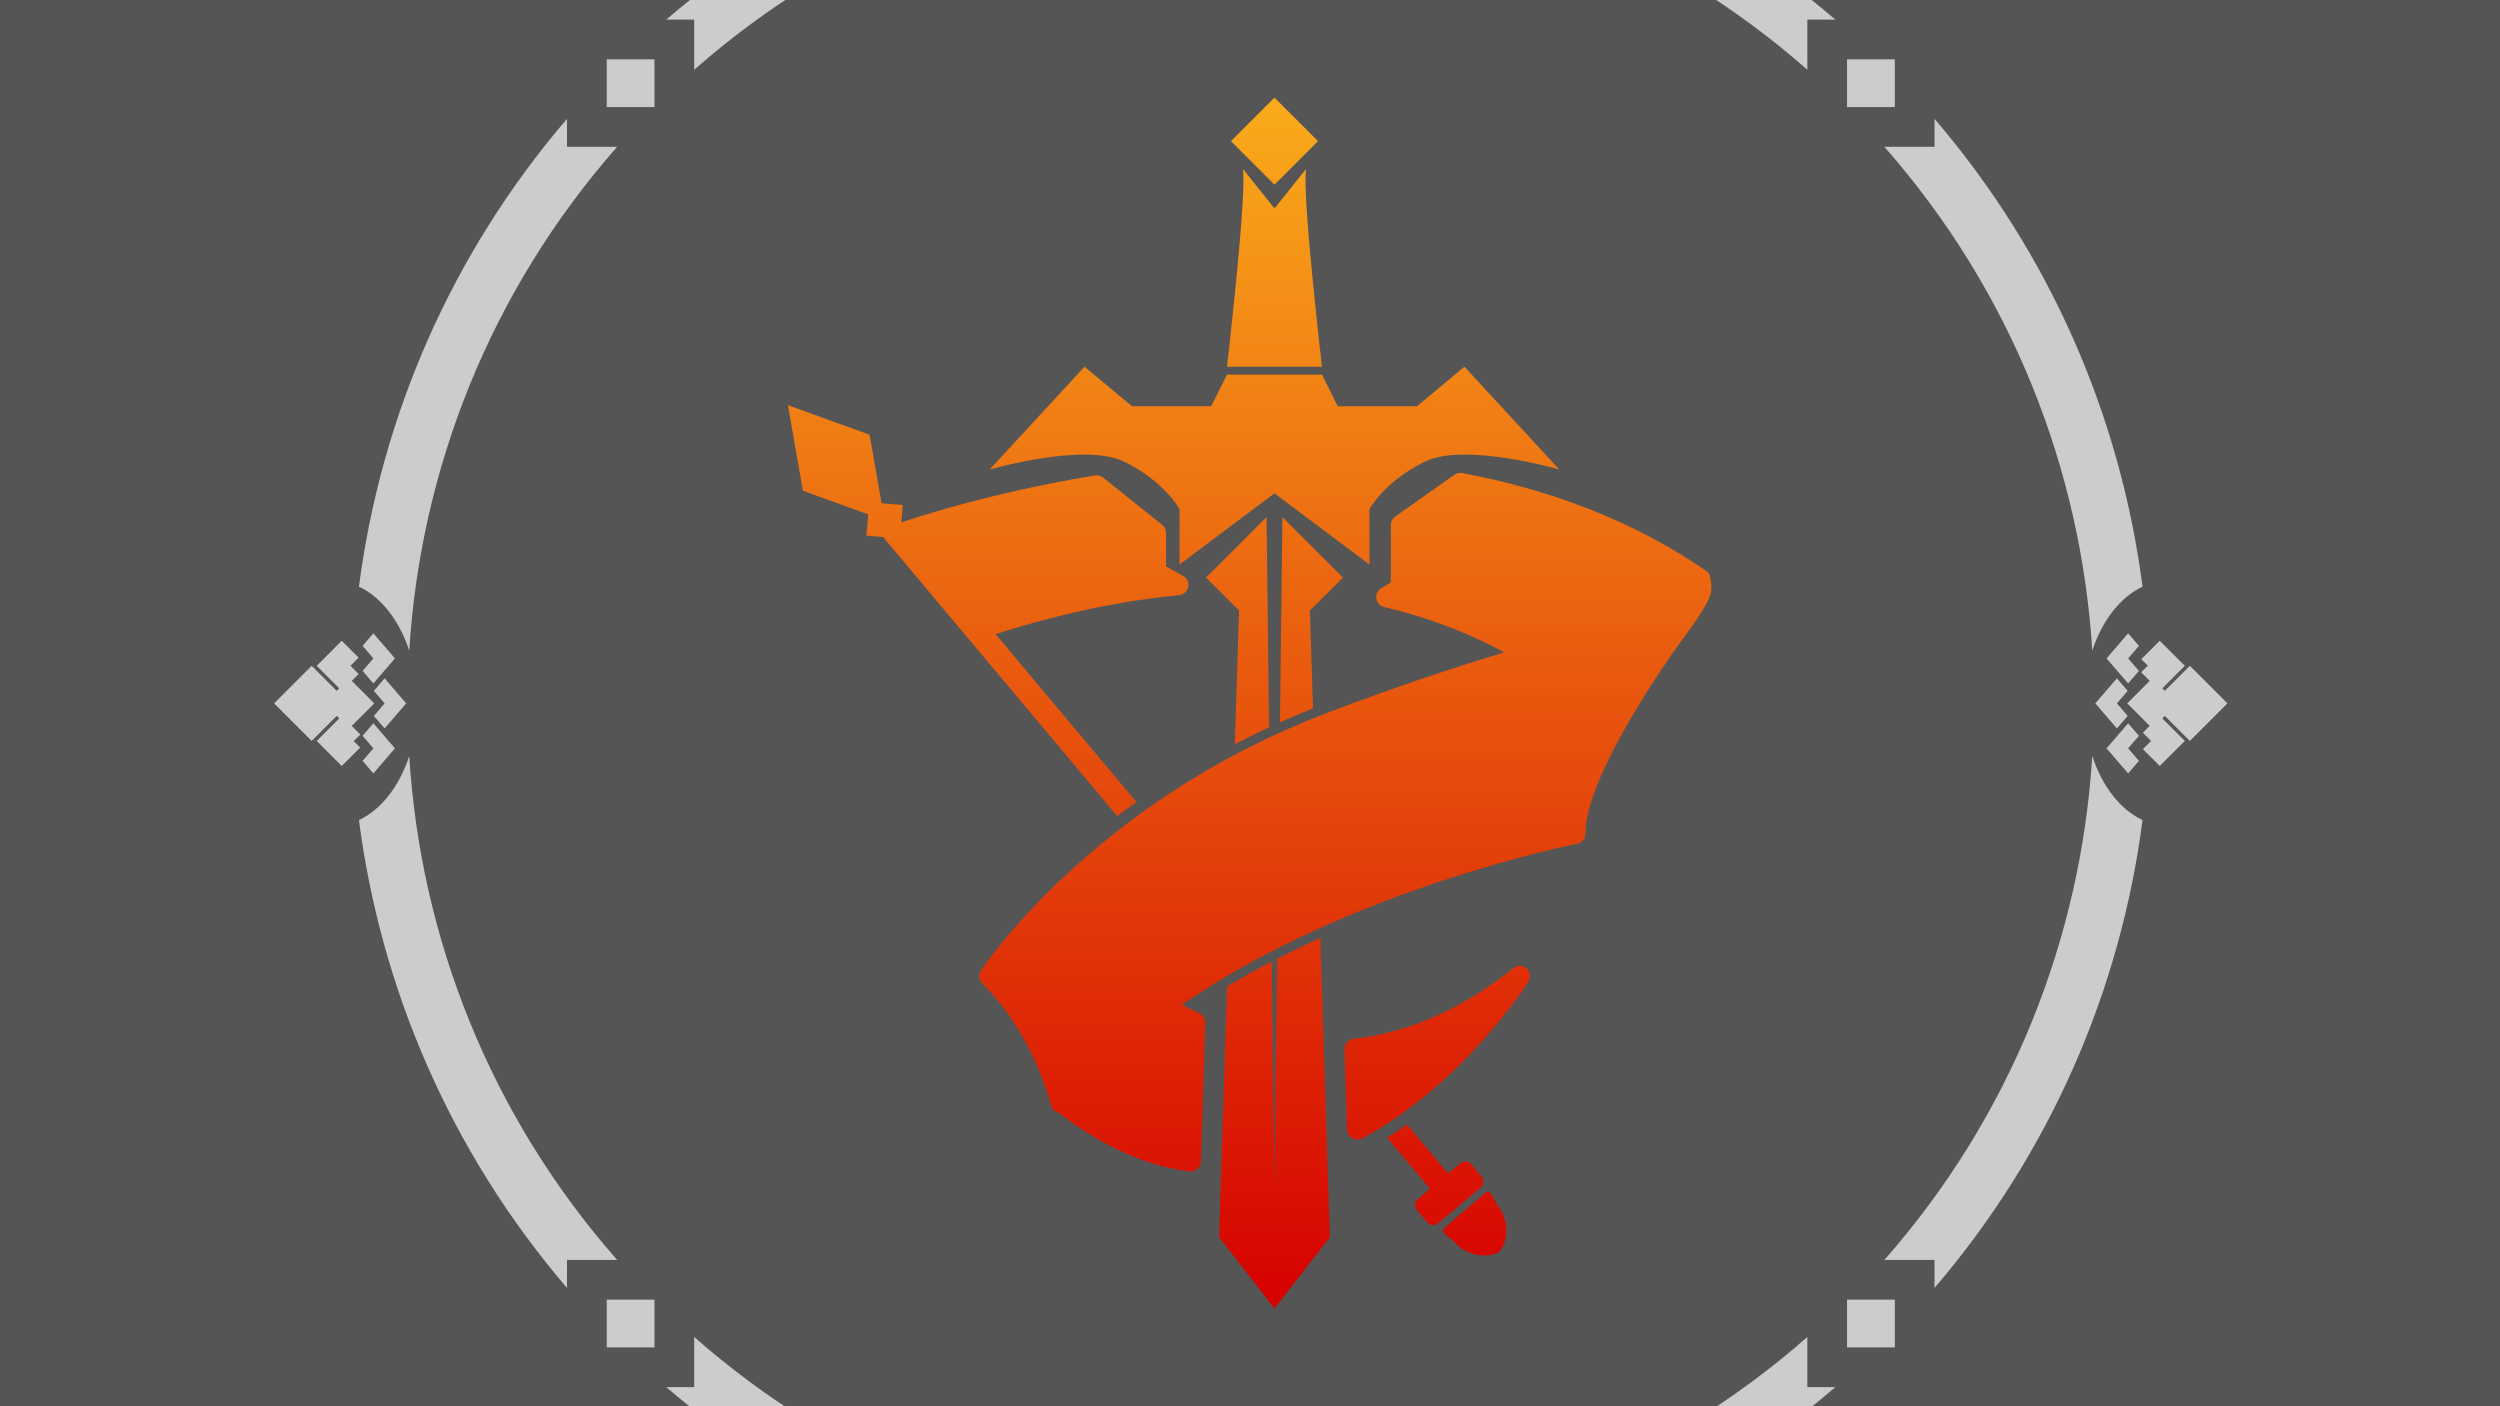 <?xml version="1.0" encoding="UTF-8" standalone="no"?>
<!DOCTYPE svg PUBLIC "-//W3C//DTD SVG 1.1//EN" "http://www.w3.org/Graphics/SVG/1.1/DTD/svg11.dtd">
<svg width="100%" height="100%" viewBox="0 0 1280 720" version="1.1" xmlns="http://www.w3.org/2000/svg" xmlns:xlink="http://www.w3.org/1999/xlink" xml:space="preserve" xmlns:serif="http://www.serif.com/" style="fill-rule:evenodd;clip-rule:evenodd;stroke-linejoin:round;stroke-miterlimit:2;">
    <rect x="-0" y="0" width="1280" height="720" style="fill:rgb(85,85,85);"/>
    <g transform="matrix(5.757,0,6.84775e-32,5.757,-5024.5,-1545.44)">
        <path d="M985.114,412.289L987.341,414.516L984,417.857L980.659,414.516L982.886,412.289L982.663,412.065L980.659,414.069L978.432,411.842L979.932,410.342L980.659,411.069L981.386,410.342L981.996,410.952L984,408.948L986.004,410.952L986.768,410.188L987.357,410.778L987.93,410.204L989.568,411.842L987.341,414.069L985.337,412.065L985.114,412.289ZM1035.99,391.811C1023.86,402.2 1009.34,408.367 994.38,410.313C993.456,408.34 991.375,406.722 988.688,405.84C1004.79,404.839 1020.63,398.676 1033.5,387.35L1033.5,391.811L1035.99,391.811ZM934.503,387.35C947.374,398.676 963.213,404.839 979.312,405.84C976.625,406.722 974.544,408.34 973.62,410.313C958.657,408.367 944.143,402.2 932.014,391.811L934.503,391.811L934.503,387.35ZM978.886,409.989L977.773,409.03L980,407.112L982.227,409.03L981.114,409.989L980,409.03L978.886,409.989ZM986.886,409.989L985.773,409.03L988,407.112L990.227,409.03L989.114,409.989L988,409.03L986.886,409.989ZM982.886,408.989L981.773,408.03L984,406.112L986.227,408.03L985.114,408.989L984,408.03L982.886,408.989ZM1041.28,388.276L1037.03,388.276L1037.03,384.033L1041.28,388.276ZM930.967,384.033L930.967,388.276L926.724,388.276L926.724,384.033L930.967,384.033ZM1041.28,388.276L1037.03,384.033L1041.28,384.033L1041.28,388.276ZM1040.35,380.497C1051.68,367.626 1057.84,351.787 1058.84,335.688C1059.72,338.375 1061.34,340.456 1063.31,341.38C1061.37,356.343 1055.2,370.857 1044.81,382.986L1044.81,380.497L1040.35,380.497ZM923.189,382.986C912.8,370.857 906.633,356.343 904.687,341.38C906.66,340.456 908.278,338.375 909.16,335.688C910.161,351.787 916.324,367.626 927.65,380.497L923.189,380.497L923.189,382.986ZM1062.99,336.114L1062.03,337.227L1060.11,335L1062.03,332.773L1062.99,333.886L1062.03,335L1062.99,336.114ZM905.011,333.886L905.97,332.773L907.888,335L905.97,337.227L905.011,336.114L905.97,335L905.011,333.886ZM1065.29,329.886L1067.52,327.659L1070.86,331L1067.52,334.341L1065.29,332.114L1065.07,332.337L1067.07,334.341L1064.84,336.568L1063.34,335.068L1064.07,334.341L1063.34,333.614L1063.95,333.004L1061.95,331L1063.95,328.996L1063.19,328.232L1063.78,327.643L1063.2,327.07L1064.84,325.432L1067.07,327.659L1065.07,329.663L1065.29,329.886ZM902.711,332.114L900.484,334.341L897.143,331L900.484,327.659L902.711,329.886L902.935,329.663L900.931,327.659L903.158,325.432L904.658,326.932L903.931,327.659L904.658,328.386L904.048,328.996L906.052,331L904.048,333.004L904.812,333.768L904.222,334.357L904.796,334.93L903.158,336.568L900.931,334.341L902.935,332.337L902.711,332.114ZM1061.99,332.114L1061.03,333.227L1059.11,331L1061.03,328.773L1061.99,329.886L1061.03,331L1061.99,332.114ZM906.011,329.886L906.97,328.773L908.888,331L906.97,333.227L906.011,332.114L906.97,331L906.011,329.886ZM1062.99,328.114L1062.03,329.227L1060.11,327L1062.03,324.773L1062.99,325.886L1062.03,327L1062.99,328.114ZM905.011,325.886L905.97,324.773L907.888,327L905.97,329.227L905.011,328.114L905.97,327L905.011,325.886ZM1044.81,279.014C1055.2,291.143 1061.37,305.657 1063.31,320.62C1061.34,321.544 1059.72,323.625 1058.84,326.312C1057.84,310.213 1051.68,294.374 1040.35,281.503L1044.81,281.503L1044.81,279.014ZM927.65,281.503C916.324,294.374 910.161,310.213 909.16,326.312C908.278,323.625 906.66,321.544 904.687,320.62C906.633,305.657 912.8,291.143 923.189,279.014L923.189,281.503L927.65,281.503ZM1041.28,273.724L1041.28,277.967L1037.03,277.967L1037.03,273.724L1041.28,273.724ZM926.724,273.724L930.967,273.724L930.967,277.967L926.724,277.967L926.724,273.724ZM932.014,270.189C944.143,259.8 958.657,253.633 973.62,251.687C974.544,253.66 976.625,255.278 979.312,256.16C963.213,257.161 947.374,263.324 934.503,274.65L934.503,270.189L932.014,270.189ZM1033.5,274.65C1020.63,263.324 1004.79,257.161 988.688,256.16C991.375,255.278 993.456,253.66 994.38,251.687C1009.34,253.633 1023.86,259.8 1035.99,270.189L1033.5,270.189L1033.5,274.65ZM985.114,253.011L986.227,253.97L984,255.888L981.773,253.97L982.886,253.011L984,253.97L985.114,253.011ZM989.114,252.011L990.227,252.97L988,254.888L985.773,252.97L986.886,252.011L988,252.97L989.114,252.011ZM981.114,252.011L982.227,252.97L980,254.888L977.773,252.97L978.886,252.011L980,252.97L981.114,252.011ZM982.886,249.711L980.659,247.484L984,244.143L987.341,247.484L985.114,249.711L985.337,249.935L987.341,247.931L989.568,250.158L988.068,251.658L987.341,250.931L986.614,251.658L986.004,251.048L984,253.052L981.996,251.048L981.232,251.812L980.643,251.222L980.07,251.796L978.432,250.158L980.659,247.931L982.663,249.935L982.886,249.711Z" style="fill:rgb(204,204,204);"/>
    </g>
    <g transform="matrix(4.052,0,0,4.052,-1928.59,-180.98)">
        <path d="M642.793,163.175L644,201L637,210L630,201L631.011,169.32C632.867,168.205 634.757,167.153 636.661,166.161L637,195L637.343,165.807C639.159,164.876 640.982,163.999 642.793,163.175ZM658.362,199.908C658.099,200.662 659.212,200.992 659.726,201.604C661.342,203.53 664.373,203.652 665.397,202.792C666.422,201.932 666.829,198.927 665.213,197.001C664.699,196.388 664.535,195.091 663.76,195.297L658.362,199.908ZM660.716,196.692C660.792,196.633 660.079,197.225 660.079,197.225L657.688,199.225C657.265,199.58 656.633,199.524 656.279,199.102L654.993,197.569C654.638,197.147 654.694,196.515 655.116,196.161L656.649,194.875L651.231,188.419C652.096,187.886 652.937,187.331 653.753,186.757L658.947,192.947L660.479,191.661C660.902,191.306 661.533,191.362 661.888,191.784L663.173,193.316C663.528,193.739 663.473,194.37 663.05,194.725L660.716,196.692ZM626.258,192.673C617.236,191.648 609.892,185.307 609.724,185.27C609.232,185.164 608.846,184.783 608.733,184.292C608.733,184.292 606.713,175.555 600.08,168.919C599.645,168.483 599.575,167.801 599.914,167.286C599.914,167.286 613.795,146.126 643.537,134.785C652.828,131.243 660.126,128.886 666.023,127.093C662.381,125.096 657.331,122.897 650.86,121.37C650.345,121.249 649.955,120.828 649.874,120.305C649.792,119.782 650.036,119.263 650.489,118.99C650.489,118.99 651.7,118.264 651.7,118.264L651.7,111C651.7,110.578 651.905,110.182 652.25,109.938L659.733,104.656C660.02,104.453 660.377,104.376 660.722,104.44C671.51,106.459 682.205,110.318 691.741,116.932C692.082,117.169 692.497,119.044 691.908,120.302C691.498,121.176 690.675,122.57 689.045,124.773C686.748,127.879 682.558,133.992 679.59,139.892C677.696,143.657 676.273,147.316 676.3,149.987C676.306,150.612 675.866,151.153 675.253,151.275C675.253,151.275 646.529,156.932 625.292,171.631C625.989,171.987 626.723,172.34 627.492,172.683C627.975,172.898 628.28,173.384 628.263,173.912L627.704,191.423C627.693,191.786 627.53,192.127 627.255,192.365C626.98,192.602 626.619,192.714 626.258,192.673ZM646.995,175.931C646.323,176.008 645.822,176.588 645.844,177.264L646.167,187.393C646.182,187.842 646.426,188.251 646.815,188.477C647.204,188.702 647.681,188.71 648.077,188.499C660.959,181.645 669.101,168.692 669.101,168.692C669.438,168.154 669.339,167.452 668.865,167.029C668.391,166.607 667.682,166.589 667.187,166.986C660.146,172.631 653.282,175.207 646.995,175.931ZM601.76,124.794L619.551,145.997C618.721,146.593 617.916,147.191 617.136,147.786L587.87,112.908C587.777,112.797 587.701,112.673 587.643,112.54L587.639,112.533L585.436,112.34L585.67,109.664L577.414,106.67L575.521,95.857L585.84,99.599L587.355,108.249L590.032,108.484L589.84,110.68C591.554,110.089 601.057,106.933 614.314,104.739C614.678,104.678 615.051,104.776 615.339,105.006L622.812,110.985C623.12,111.232 623.3,111.605 623.3,112C623.3,112 623.3,116.235 623.3,116.235L625.455,117.432C625.953,117.709 626.213,118.276 626.097,118.834C625.981,119.391 625.516,119.808 624.95,119.863C617.978,120.542 610.25,122.075 601.76,124.794ZM636.313,136.564C634.824,137.258 633.381,137.973 631.987,138.703L632.526,121.819L628.353,117.647L636,110L636.313,136.564ZM637.695,135.933L638,110L645.647,117.647L641.474,121.819L641.868,134.173C640.439,134.739 639.048,135.327 637.695,135.933ZM625,116L625,109C625,109 623.106,105.482 618,103C612.894,100.518 601,104 601,104L613,91L619,96L629,96L631,92L643,92L645,96L655,96L661,91L673,104C673,104 661.106,100.518 656,103C650.894,105.482 649,109 649,109L649,116L637,107L625,116ZM631,91C631,91 633.568,68.909 633,66L637,71L641,66C640.432,68.909 643,91 643,91L631,91ZM637,57L642.5,62.5L637,68L631.5,62.5L637,57Z" style="fill:url(#_Linear1);"/>
    </g>
    <defs>
        <linearGradient id="_Linear1" x1="0" y1="0" x2="1" y2="0" gradientUnits="userSpaceOnUse" gradientTransform="matrix(9.36855e-15,153,-153,9.36855e-15,637.05,57)"><stop offset="0" style="stop-color:rgb(250,171,27);stop-opacity:1"/><stop offset="1" style="stop-color:rgb(214,0,0);stop-opacity:1"/></linearGradient>
    </defs>
</svg>
